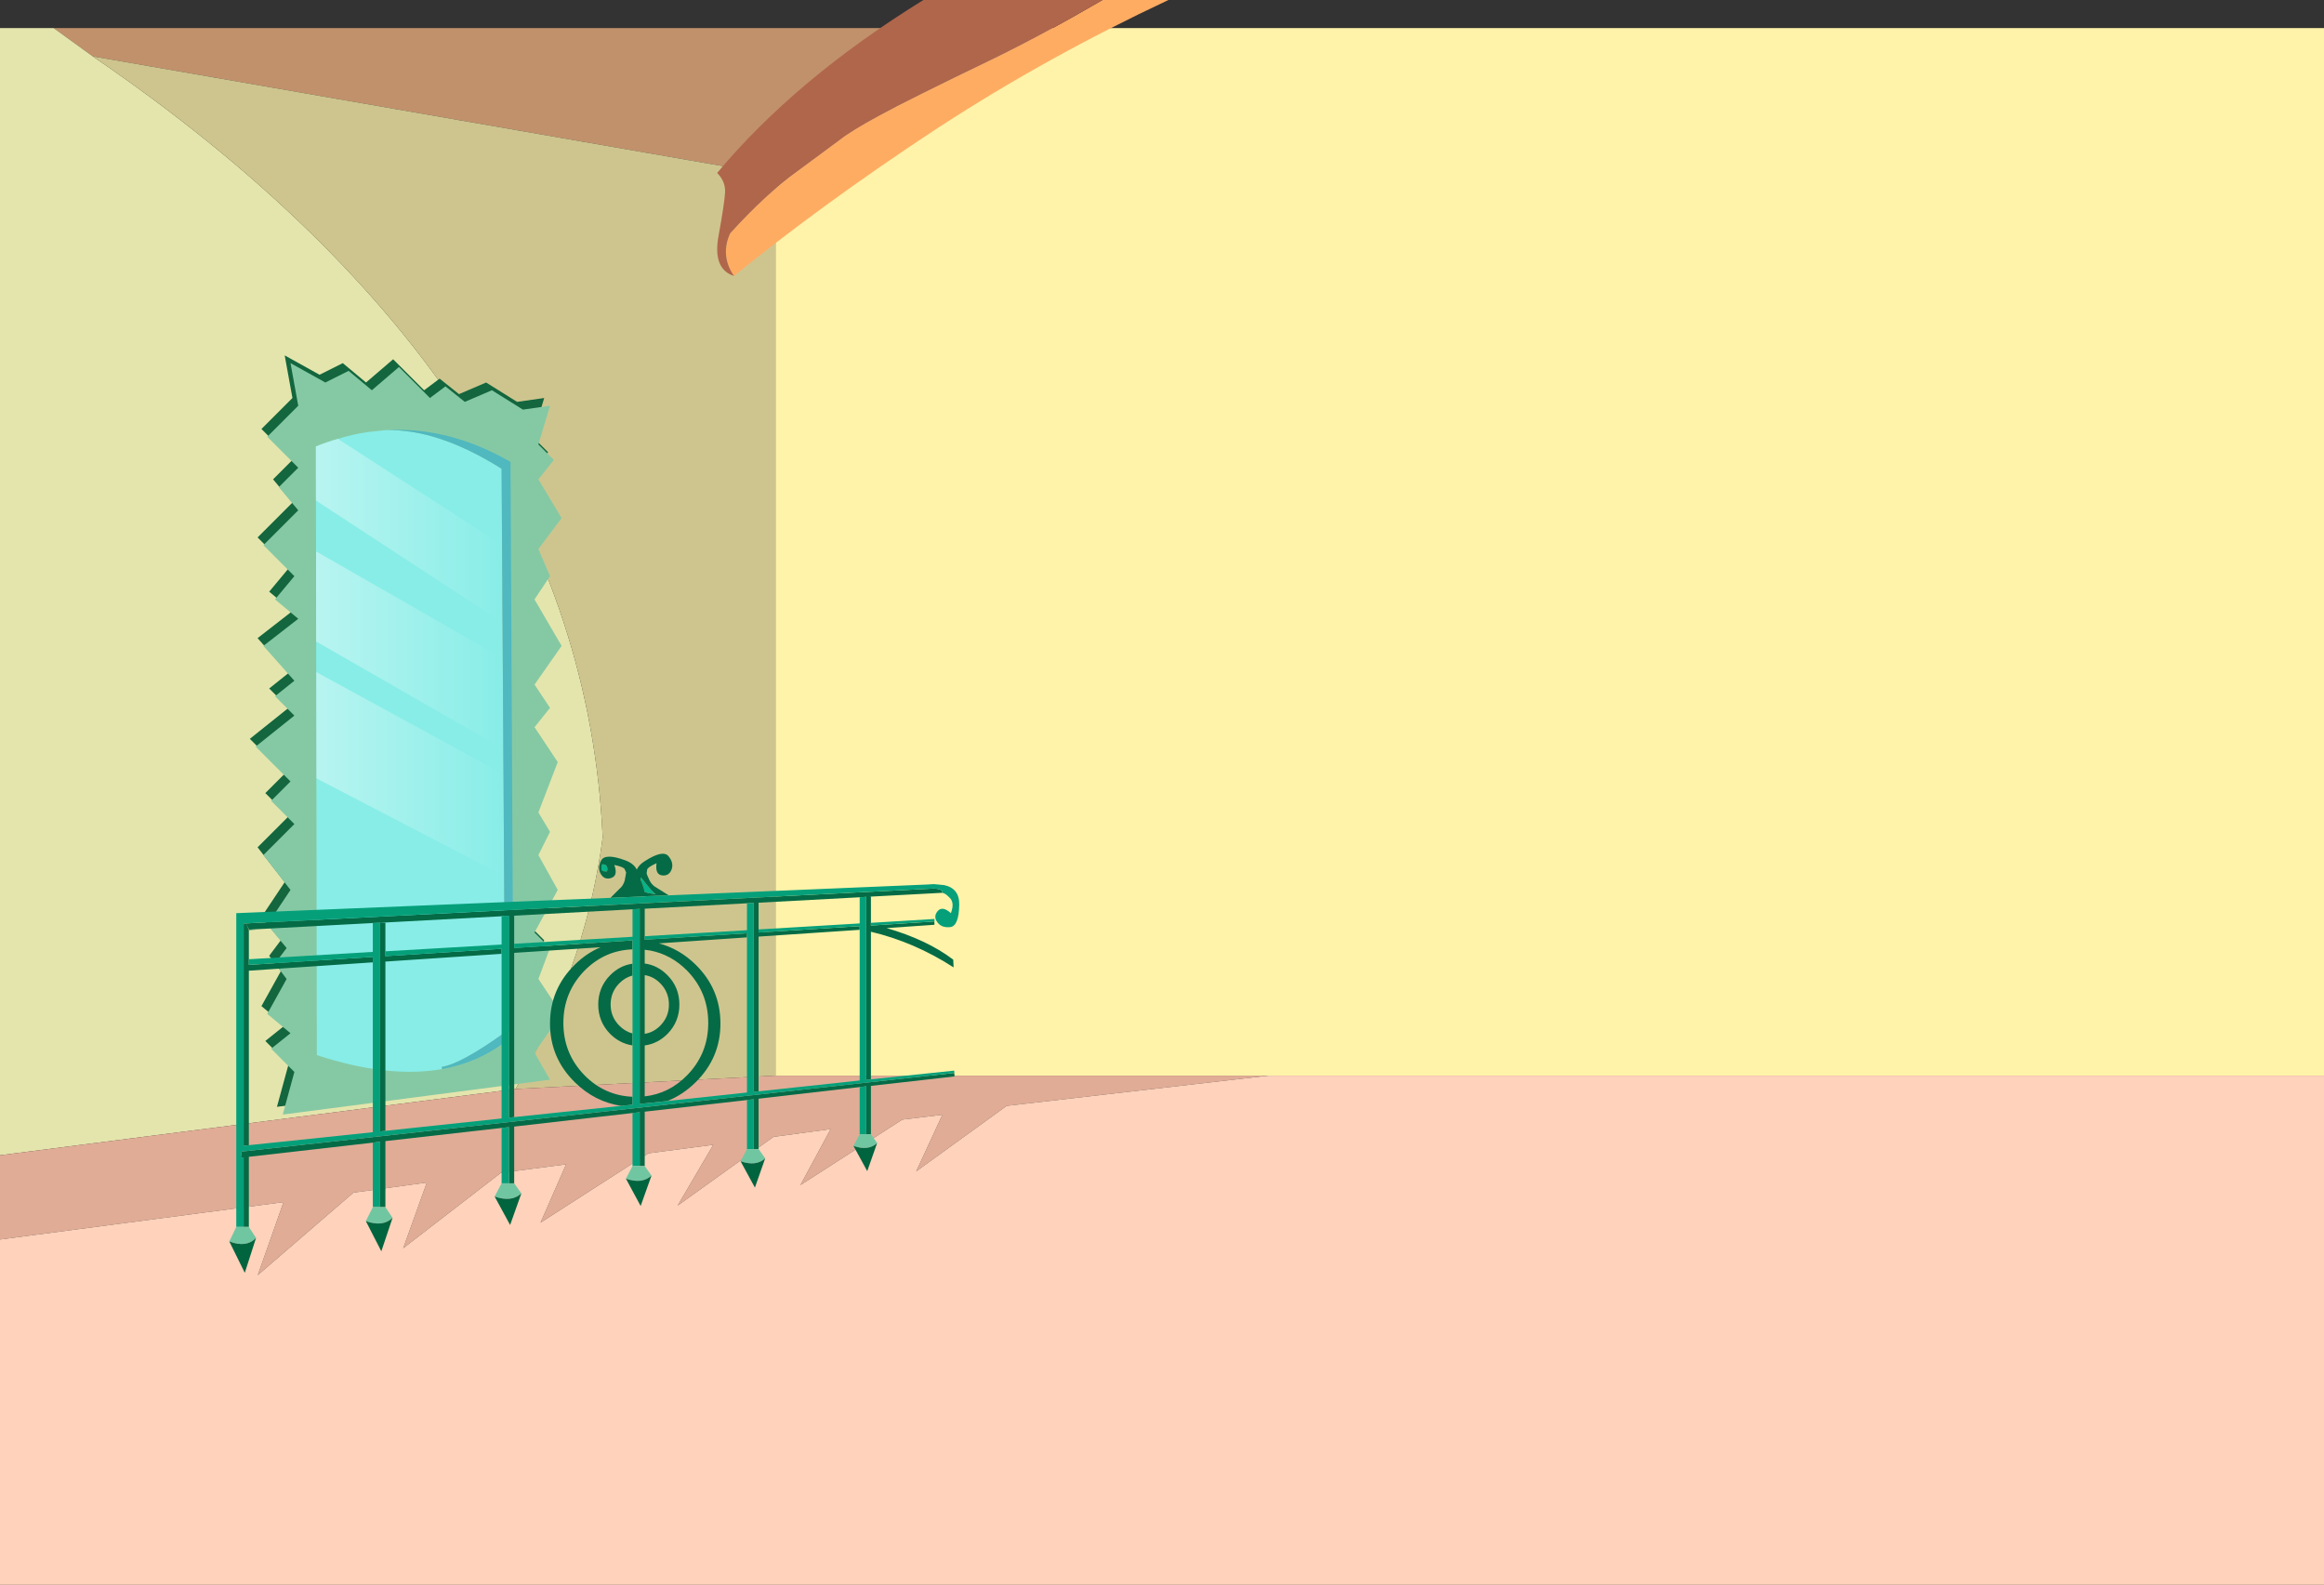 <?xml version="1.0" encoding="UTF-8" standalone="no"?>
<svg xmlns:xlink="http://www.w3.org/1999/xlink" height="409.15px" width="600.0px" xmlns="http://www.w3.org/2000/svg">
  <rect width="100%" height="100%" fill="#333333" stroke="none"/>
  <g transform="matrix(1.0, 0.0, 0.0, 1.0, -2.0, 7.25)">
    <path d="M259.6 0.0 L602.0 0.0 602.0 270.45 329.45 270.45 202.2 270.45 202.2 38.0 Q231.05 18.05 259.6 0.0" fill="#fff3a9" fill-rule="evenodd" stroke="none"/>
    <path d="M259.6 0.0 Q231.05 18.05 202.2 38.0 L25.95 7.3 15.85 0.0 259.6 0.0" fill="#c1916b" fill-rule="evenodd" stroke="none"/>
    <path d="M2.0 291.0 L2.0 0.0 15.85 0.0 25.95 7.3 Q152.4 93.65 157.6 208.95 155.65 224.05 150.75 238.95 145.0 256.55 135.1 273.9 L2.0 291.0" fill="#e4e5ac" fill-rule="evenodd" stroke="none"/>
    <path d="M202.2 38.0 L202.2 270.45 135.1 273.9 Q145.0 256.55 150.75 238.95 155.65 224.05 157.6 208.95 152.4 93.65 25.95 7.3 L202.2 38.0" fill="#cec58e" fill-rule="evenodd" stroke="none"/>
    <path d="M202.2 270.45 L329.45 270.45 261.9 278.25 238.55 295.15 245.3 280.55 234.95 281.8 208.65 298.7 216.45 284.25 201.7 286.25 176.95 304.0 186.15 288.3 169.4 290.5 141.55 308.4 148.15 293.35 131.3 295.55 106.1 315.0 112.2 298.05 93.25 300.65 68.55 321.95 75.2 303.1 2.0 312.75 2.0 291.0 135.1 273.9 202.2 270.45" fill="#e0ac96" fill-rule="evenodd" stroke="none"/>
    <path d="M329.45 270.45 L602.0 270.45 602.0 401.9 2.0 401.9 2.0 312.75 75.2 303.1 68.55 321.95 93.25 300.65 112.2 298.05 106.1 315.0 131.3 295.55 148.15 293.35 141.55 308.4 169.4 290.5 186.15 288.3 176.95 304.0 201.7 286.25 216.45 284.25 208.65 298.7 234.95 281.8 245.3 280.55 238.55 295.15 261.9 278.25 329.45 270.45" fill="#ffd2bb" fill-rule="evenodd" stroke="none"/>
    <path d="M96.5 91.5 L90.5 86.5 84.5 89.5 75.5 84.5 77.5 95.5 69.5 103.5 77.5 111.5 72.5 116.5 77.5 122.5 68.5 131.5 76.5 139.5 71.5 145.5 77.5 150.5 68.5 157.5 76.5 166.5 71.5 170.5 76.5 175.5 66.5 183.5 75.5 192.5 70.5 197.5 76.5 203.5 68.5 211.5 75.5 220.5 69.5 229.5 74.5 235.5 71.5 239.5 74.5 243.5 69.5 252.5 75.5 257.5 70.5 261.5 76.5 267.5 73.5 278.5 142.5 269.5 138.5 262.5 145.5 252.5 139.5 243.5 142.5 235.5 138.5 231.5 144.5 220.5 139.5 211.5 142.5 205.5 139.5 200.5 144.5 187.5 138.5 178.5 142.5 173.5 138.5 167.5 145.5 157.5 138.5 145.5 142.5 139.5 139.5 132.5 145.5 124.5 139.5 114.5 143.5 109.5 139.5 105.5 142.5 95.5 135.5 96.5 127.5 91.5 120.5 94.5 115.5 90.5 111.5 93.5 103.5 85.5 96.5 91.5" fill="#13663e" fill-rule="evenodd" stroke="none"/>
    <path d="M79.0 124.5 L70.0 133.5 78.0 141.5 73.0 147.5 79.0 152.5 70.0 159.5 78.0 168.5 73.0 172.5 78.0 177.5 68.0 185.5 77.0 194.5 72.0 199.5 78.0 205.5 70.0 213.5 77.0 222.5 71.0 231.5 76.0 237.5 73.0 241.5 76.0 245.5 71.0 254.5 77.0 259.5 72.0 263.5 78.0 269.5 75.0 280.5 144.0 271.5 140.0 264.5 147.0 254.5 141.0 245.5 144.0 237.5 140.0 233.5 146.0 222.5 141.0 213.5 144.0 207.5 141.0 202.5 146.0 189.5 140.0 180.5 144.0 175.5 140.0 169.5 147.0 159.5 140.0 147.5 144.0 141.5 141.0 134.5 147.0 126.5 141.0 116.5 145.0 111.5 141.0 107.5 144.0 97.5 137.0 98.5 129.0 93.5 122.0 96.5 117.0 92.5 113.0 95.5 105.0 87.5 98.0 93.5 92.0 88.5 86.0 91.5 77.0 86.5 79.0 97.5 71.0 105.5 79.0 113.5 74.0 118.5 79.0 124.5" fill="#85c9a4" fill-rule="evenodd" stroke="none"/>
    <path d="M101.55 103.8 L96.9 104.3 Q93.1 104.85 89.25 106.05 86.4 106.85 83.55 108.0 L83.8 265.15 Q102.3 271.2 116.15 268.75 L116.05 268.2 Q121.1 267.4 132.4 259.25 L131.5 113.75 131.25 113.6 Q114.9 103.4 101.55 103.8" fill="#88ede7" fill-rule="evenodd" stroke="none"/>
    <path d="M101.55 103.8 Q114.9 103.4 131.25 113.6 L131.5 113.75 132.4 259.25 Q121.1 267.4 116.05 268.2 L116.15 268.75 Q125.3 267.1 132.4 261.75 L132.4 259.25 134.55 259.25 133.8 112.0 Q117.8 102.8 101.55 103.8" fill="#50b8bf" fill-rule="evenodd" stroke="none"/>
    <path d="M83.55 108.0 L83.55 121.95 131.75 153.5 131.6 133.45 89.25 106.05 Q86.4 106.85 83.55 108.0" fill="url(#gradient0)" fill-rule="evenodd" stroke="none"/>
    <path d="M131.95 186.1 L131.8 162.7 83.6 135.1 83.6 158.35 131.95 186.1" fill="url(#gradient1)" fill-rule="evenodd" stroke="none"/>
    <path d="M132.15 218.9 L132.0 192.65 83.65 166.25 83.7 193.7 132.15 218.9" fill="url(#gradient2)" fill-rule="evenodd" stroke="none"/>
    <path d="M286.65 -7.25 L303.65 -7.25 Q272.35 7.45 244.95 25.25 L242.65 26.75 Q214.2 45.55 191.5 64.0 187.9 58.75 190.5 53.0 199.8 42.75 207.85 37.0 L218.8 28.9 Q221.75 26.55 229.15 22.55 236.55 18.5 258.15 8.1 271.2 1.75 286.65 -7.25" fill="#ffac63" fill-rule="evenodd" stroke="none"/>
    <path d="M286.65 -7.25 Q271.2 1.75 258.15 8.1 236.55 18.5 229.15 22.55 221.75 26.55 218.8 28.9 L207.85 37.0 Q199.8 42.75 190.5 53.0 187.9 58.75 191.5 64.0 185.95 62.2 187.5 53.7 189.05 45.2 189.2 42.35 189.3 39.55 187.15 37.4 207.45 13.1 240.4 -7.25 L286.65 -7.25" fill="#b0664b" fill-rule="evenodd" stroke="none"/>
    <path d="M157.65 217.6 Q157.05 217.35 157.45 215.9 158.25 215.85 158.55 216.25 L158.6 216.3 158.8 216.85 Q158.9 217.35 158.65 217.75 L157.75 217.65 157.65 217.6 M167.55 219.35 L168.95 221.1 170.15 222.55 171.35 223.7 171.05 223.6 169.1 223.25 168.35 222.95 168.3 222.35 167.8 220.85 167.4 219.9 Q167.25 219.45 167.55 219.35" fill="#05b488" fill-rule="evenodd" stroke="none"/>
    <path d="M157.65 217.6 L157.75 217.65 158.65 217.75 Q158.9 217.35 158.8 216.85 L158.6 216.3 158.55 216.25 Q158.25 215.85 157.45 215.9 157.05 217.35 157.65 217.6 M159.6 224.55 L161.9 222.25 Q162.95 221.4 163.3 220.0 L163.65 218.0 163.25 217.1 Q162.9 216.55 160.6 216.05 161.6 218.8 159.85 219.4 158.1 220.0 157.15 218.45 156.15 216.9 157.2 214.9 158.25 212.95 163.4 214.85 165.6 215.65 166.4 217.25 166.95 216.0 168.5 215.05 173.1 212.1 174.55 213.75 176.0 215.45 175.4 217.2 174.75 218.95 172.95 218.75 171.1 218.55 171.5 215.6 169.3 216.6 169.1 217.2 L168.95 218.15 Q168.95 218.5 169.7 220.05 170.35 221.35 171.55 221.95 L174.65 223.9 169.3 224.1 167.7 224.15 167.7 224.2 159.6 224.55 M245.3 223.25 L245.25 223.25 244.9 223.25 243.3 223.35 226.4 224.25 226.85 224.25 226.85 231.0 226.85 231.7 243.2 230.65 243.25 231.5 230.9 232.35 Q241.4 235.4 248.1 240.5 L248.2 242.5 Q238.05 235.95 226.85 233.3 L226.85 271.4 225.65 271.55 225.65 224.3 223.95 224.4 197.85 225.8 197.85 232.7 197.85 233.5 223.95 231.85 223.95 232.8 197.85 234.55 197.85 274.5 196.6 274.6 196.6 225.85 194.85 225.95 168.45 227.35 168.45 234.45 168.45 235.35 194.85 233.7 194.85 234.75 172.1 236.3 Q177.4 237.7 181.55 241.75 188.0 248.05 188.0 257.0 188.0 265.9 181.55 272.2 178.3 275.4 174.3 277.0 L167.15 277.75 167.15 227.4 165.3 227.5 134.75 229.15 134.75 236.4 134.75 237.5 162.8 235.7 165.3 235.5 165.3 237.85 Q158.1 238.1 152.9 243.35 147.45 248.95 147.45 256.85 147.45 264.75 152.9 270.35 158.1 275.6 165.3 275.9 L165.3 277.95 162.35 278.25 Q155.55 277.2 150.45 272.2 144.0 265.9 144.0 257.0 144.0 248.05 150.45 241.75 153.45 238.8 157.05 237.3 L134.75 238.75 134.75 281.15 133.4 281.3 133.4 229.2 131.5 229.3 99.85 231.0 98.25 231.05 66.3 232.75 68.2 232.75 66.35 232.85 66.3 232.75 65.5 231.15 66.25 232.85 66.25 240.4 66.25 241.85 98.25 239.8 98.25 241.2 66.25 243.35 66.25 288.4 64.9 288.55 64.9 231.15 65.5 231.15 243.1 222.15 Q245.5 222.25 245.3 223.25 M248.45 270.65 L226.85 273.1 226.85 285.55 225.65 285.55 225.65 273.2 223.95 273.4 197.85 276.4 197.85 289.4 196.6 289.4 196.6 276.55 194.85 276.75 168.45 279.75 168.45 293.8 167.15 293.8 167.15 279.9 165.3 280.1 134.75 283.6 134.75 298.25 133.4 298.25 133.4 283.75 131.5 283.95 101.5 287.35 101.5 304.4 100.15 304.4 100.15 287.5 98.25 287.75 66.25 291.4 66.25 309.5 64.9 309.5 64.9 291.55 64.2 291.6 64.4 290.05 248.35 269.75 248.45 270.65 M101.5 238.35 L101.5 239.6 131.5 237.7 131.5 239.0 101.5 241.0 101.5 284.7 100.15 284.85 100.15 231.0 101.5 231.0 101.5 238.35 M165.3 262.65 Q162.0 262.15 159.5 259.65 156.45 256.5 156.45 252.1 156.45 247.65 159.5 244.55 162.0 242.0 165.3 241.55 L165.3 244.6 Q163.35 245.1 161.85 246.65 159.65 248.9 159.65 252.1 159.65 255.25 161.85 257.5 163.35 259.05 165.3 259.55 L165.3 262.65 M167.55 219.35 Q167.25 219.45 167.4 219.9 L167.8 220.85 168.3 222.35 168.35 222.95 169.1 223.25 171.05 223.6 171.35 223.7 170.15 222.55 168.95 221.1 167.55 219.35 M172.5 246.65 Q170.75 244.85 168.45 244.5 L168.45 259.65 Q170.75 259.3 172.5 257.5 174.7 255.25 174.7 252.1 174.7 248.9 172.5 246.65 M169.9 238.15 L168.45 237.95 168.45 241.5 Q171.8 241.95 174.35 244.55 177.4 247.65 177.4 252.1 177.4 256.5 174.35 259.65 171.8 262.2 168.45 262.65 L168.45 275.8 Q174.75 275.1 179.4 270.35 184.85 264.75 184.85 256.85 184.85 248.95 179.4 243.35 175.3 239.2 169.9 238.15" fill="#046b46" fill-rule="evenodd" stroke="none"/>
    <path d="M159.6 224.55 L167.7 224.2 169.3 224.1 174.65 223.9 211.75 222.35 241.5 221.1 243.05 221.0 245.75 221.25 Q249.75 222.1 249.65 226.35 249.55 231.8 247.35 232.1 245.1 232.35 244.0 230.85 242.9 229.35 244.1 227.95 245.3 226.55 247.5 228.5 248.5 225.8 247.2 224.55 246.35 223.65 245.75 223.4 L245.3 223.25 Q245.5 222.25 243.1 222.15 L65.5 231.15 64.9 231.15 64.9 288.55 66.25 288.4 98.25 285.05 98.25 241.2 98.25 239.8 66.25 241.85 66.25 240.4 98.25 238.5 98.25 231.05 99.85 231.0 100.15 231.0 100.15 284.85 101.5 284.7 131.5 281.5 131.5 239.0 131.5 237.7 101.5 239.6 101.5 238.35 131.5 236.6 131.5 229.3 133.4 229.2 133.4 281.3 134.75 281.15 162.35 278.25 165.3 277.95 165.3 275.9 165.3 262.65 165.3 259.55 165.3 244.6 165.3 241.55 165.3 237.85 165.3 235.5 162.8 235.7 134.75 237.5 134.75 236.4 165.3 234.6 165.3 227.5 167.15 227.4 167.15 277.75 174.3 277.0 194.85 274.8 194.85 234.75 194.85 233.7 168.45 235.35 168.45 234.45 194.85 232.9 194.85 225.95 196.6 225.85 196.6 274.6 197.85 274.5 223.95 271.7 223.95 232.8 223.95 231.85 197.85 233.5 197.85 232.7 223.95 231.15 223.95 224.4 225.65 224.3 225.65 271.55 226.85 271.4 248.35 269.15 248.45 270.65 248.35 269.75 64.4 290.05 64.2 291.6 64.9 291.55 64.9 309.5 63.0 309.5 63.0 228.5 136.0 225.5 159.6 224.55 M226.85 231.0 L243.25 230.0 243.25 231.5 243.2 230.65 226.85 231.7 226.85 231.0 M223.95 285.55 L223.95 273.4 225.65 273.2 225.65 285.55 223.95 285.55 M194.85 289.4 L194.85 276.75 196.6 276.55 196.6 289.4 194.85 289.4 M165.3 293.8 L165.3 280.1 167.15 279.9 167.15 293.8 165.3 293.8 M131.5 298.25 L131.5 283.95 133.4 283.75 133.4 298.25 131.5 298.25 M98.25 304.4 L98.25 287.75 100.15 287.5 100.15 304.4 98.25 304.4" fill="#05a07a" fill-rule="evenodd" stroke="none"/>
    <path d="M226.85 285.55 L228.45 287.85 Q226.2 289.95 222.35 288.6 L223.95 285.55 225.65 285.55 226.85 285.55 M197.85 289.4 L199.55 291.8 Q197.25 293.95 193.2 292.55 L194.85 289.4 196.6 289.4 197.85 289.4 M168.45 293.8 L170.2 296.25 Q167.8 298.5 163.6 297.05 L165.3 293.8 167.15 293.8 168.45 293.8 M134.75 298.25 L136.6 300.85 Q134.1 303.2 129.7 301.65 L131.5 298.25 133.4 298.25 134.75 298.25 M101.5 304.4 L103.35 307.15 Q100.85 309.6 96.45 308.0 L98.25 304.4 100.15 304.4 101.5 304.4 M66.25 309.5 L68.1 312.35 Q65.6 314.95 61.2 313.25 L63.0 309.5 64.9 309.5 66.25 309.5" fill="#71c6a2" fill-rule="evenodd" stroke="none"/>
    <path d="M228.45 287.85 L225.9 295.1 222.35 288.6 Q226.2 289.95 228.45 287.85 M199.55 291.8 L196.9 299.35 193.2 292.55 Q197.25 293.95 199.55 291.8 M170.2 296.25 L167.4 304.1 163.6 297.05 Q167.8 298.5 170.2 296.25 M136.6 300.85 L133.7 309.0 129.7 301.65 Q134.1 303.2 136.6 300.85 M103.35 307.15 L100.45 315.8 96.45 308.0 Q100.85 309.6 103.35 307.15 M68.1 312.35 L65.2 321.35 61.2 313.25 Q65.6 314.95 68.1 312.35" fill="#00643f" fill-rule="evenodd" stroke="none"/>
    <path d="M245.25 223.25 L243.3 223.35 244.9 223.25 245.25 223.25" fill="#003399" fill-rule="evenodd" stroke="none"/>
  </g>
  <defs>
    <linearGradient gradientTransform="matrix(-0.029, 0.0, 0.0, 0.029, 108.15, 129.75)" gradientUnits="userSpaceOnUse" id="gradient0" spreadMethod="pad" x1="-819.2" x2="819.2">
      <stop offset="0.0" stop-color="#ffffff" stop-opacity="0.0"/>
      <stop offset="1.0" stop-color="#ffffff" stop-opacity="0.4"/>
    </linearGradient>
    <linearGradient gradientTransform="matrix(-0.029, 0.0, 0.0, 0.031, 107.8, 160.6)" gradientUnits="userSpaceOnUse" id="gradient1" spreadMethod="pad" x1="-819.2" x2="819.2">
      <stop offset="0.0" stop-color="#ffffff" stop-opacity="0.0"/>
      <stop offset="1.0" stop-color="#ffffff" stop-opacity="0.4"/>
    </linearGradient>
    <linearGradient gradientTransform="matrix(-0.03, 0.0, 0.0, 0.032, 107.9, 192.55)" gradientUnits="userSpaceOnUse" id="gradient2" spreadMethod="pad" x1="-819.2" x2="819.2">
      <stop offset="0.0" stop-color="#ffffff" stop-opacity="0.0"/>
      <stop offset="1.0" stop-color="#ffffff" stop-opacity="0.4"/>
    </linearGradient>
  </defs>
</svg>
